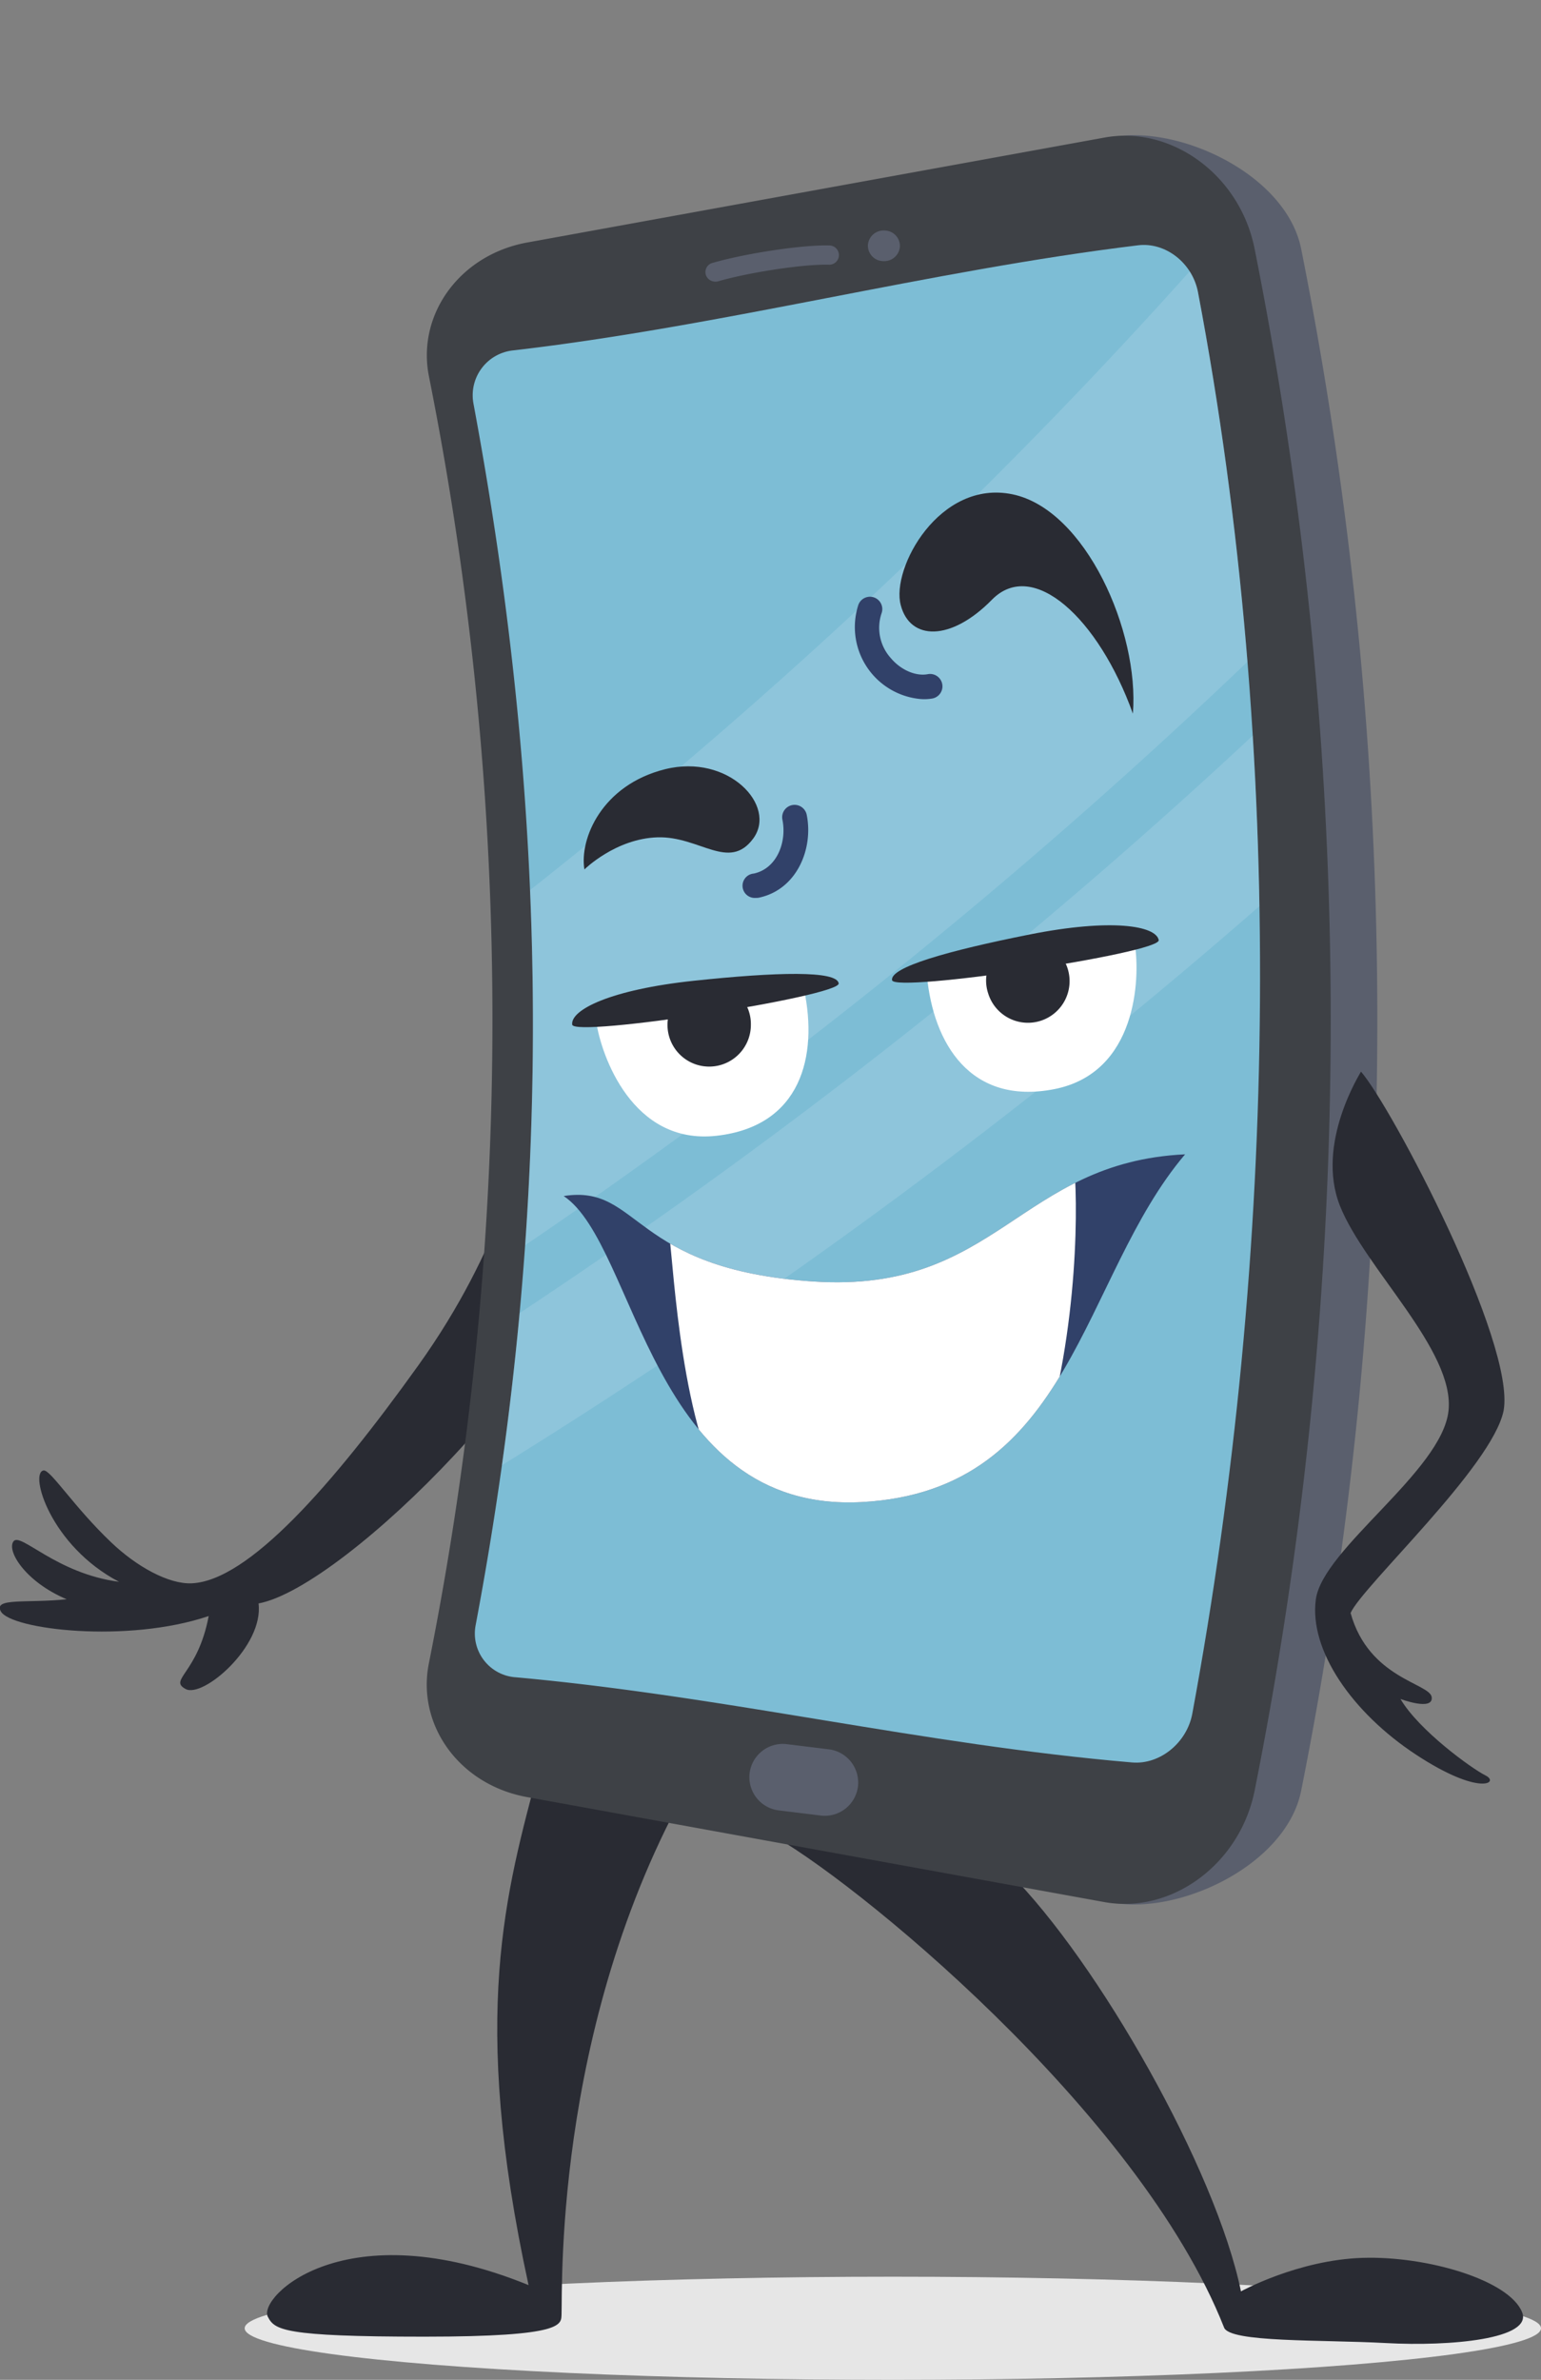 <svg xmlns="http://www.w3.org/2000/svg" xmlns:xlink="http://www.w3.org/1999/xlink" viewBox="0 0 253.56 391.37"><rect x="0" y="0" width="253.56" height="391.37" fill="#808080" stroke="none"/><defs><style>.cls-1{fill:none;}.cls-2{fill:#e6e6e6;}.cls-3{fill:#292b33;}.cls-4{fill:#5a5f6d;}.cls-5{fill:#3e4146;}.cls-6{clip-path:url(#clip-path);}.cls-7{fill:#7dbdd5;}.cls-8{fill:#d2e6f5;opacity:0.2;}.cls-9{fill:#314169;}.cls-10{fill:#fff;}.cls-11{clip-path:url(#clip-path-2);}</style><clipPath id="clip-path" transform="translate(0 22.23)"><path class="cls-1" d="M187.26,18.11C153,22.27,118.81,31.41,84.56,35.38a7.42,7.42,0,0,0-6.65,8.79c12.71,68.19,13.24,132.47.36,200.83a7.21,7.21,0,0,0,6.67,8.61c34.43,3.12,66.88,11.06,101.34,14,4.54.39,9-3.2,9.9-8,14.07-76,15.31-158,.95-233.74C196.22,21,191.76,17.56,187.26,18.11Z"/></clipPath><clipPath id="clip-path-2" transform="translate(0 22.23)"><path class="cls-1" d="M92.75,174.46c12.67-2,10.94,12.09,41.15,14.06S167.63,168.91,195,167.6c-17.22,20.25-18.39,55.35-53.22,57.19S104.82,182.53,92.75,174.46Z"/></clipPath></defs><g id="Слой_2" data-name="Слой 2"><g id="_лой_1" data-name="‘лой_1"><ellipse class="cls-2" cx="146.91" cy="382.89" rx="106.65" ry="8.48"/><path class="cls-3" d="M87,166.33c2.48-1,7.89-.06,8.51,16.29S57,238.76,42.54,241.46c.9,7-9.13,15.63-12,14.07s2-2.5,3.8-12c-13.4,4.54-32.55,2.22-34.2-.76-1.27-2.3,4.29-1.31,10.83-2-6.73-2.83-9.9-7.91-8.76-9.51s7,5.28,17.38,6.64C8.3,232,4.8,220,7.16,219.59c1.12-.21,5,6,11.12,11.81,4.18,4,9.48,6.92,13.27,6.75,9.3-.42,23.06-16,37.26-35.81S85.16,167.06,87,166.33Z" transform="translate(0 22.23)"/><path class="cls-3" d="M126.28,279.13c13.52,7.14,61.1,45.86,75.12,81.38.84,2.53,16,2,26.63,2.58s24.19-.66,22.42-5.07c-2.11-5.27-15.61-9.28-26.26-8.94s-20,5.51-20,5.51c-4.12-20.06-23.49-54.15-38.11-68.81S126.19,278.94,126.28,279.13Z" transform="translate(0 22.23)"/><path class="cls-3" d="M115.86,267c-24.76,40.42-23.3,86.76-23.46,91.3-.08,1.74.7,3.74-22.6,3.74s-24.61-1.13-25.73-3.27c-1.65-3.19,12.55-17.56,42.9-5.21-9.69-44.5-3.72-64.6,1.71-85.09C93.33,250.86,116.11,266.82,115.86,267Z" transform="translate(0 22.23)"/><path class="cls-4" d="M88.81,273.14c33.5,5.85,60.81,11.68,94.3,17.53,11.07,2,28.6-6.24,31-18.48a647.63,647.63,0,0,0,0-253.43C211.71,6.52,194.14-1.69,183.08.3,149.58,6.15,122.31,12,88.81,17.82c-11.07,2-18.08,11.75-16.06,21.87a540.83,540.83,0,0,1,0,211.58C70.73,261.39,77.74,271.15,88.81,273.14Z" transform="translate(0 22.23)"/><path class="cls-5" d="M86.59,273.28l95,17.27c11.06,2.07,22.42-6.11,24.86-18.36a648,648,0,0,0,0-253.43C204.06,6.52,192.7-1.66,181.64.41l-95,17.26c-11.07,2.07-18.08,11.9-16.06,22a540.83,540.83,0,0,1,0,211.58C68.51,261.39,75.52,271.21,86.59,273.28Z" transform="translate(0 22.23)"/><g class="cls-6"><path class="cls-7" d="M187.26,18.11C153,22.27,118.81,31.41,84.56,35.38a7.42,7.42,0,0,0-6.65,8.79c12.71,68.19,13.24,132.47.36,200.83a7.21,7.21,0,0,0,6.67,8.61c34.43,3.12,66.88,11.06,101.34,14,4.54.39,9-3.2,9.9-8,14.07-76,15.31-158,.95-233.74C196.22,21,191.76,17.56,187.26,18.11Z" transform="translate(0 22.23)"/><path class="cls-8" d="M246.73,44.21C186.57,110,116.28,166.56,40.22,212a538.48,538.48,0,0,0,4.37-56.25c71.07-49.49,135.32-109.53,188.4-178A647.16,647.16,0,0,1,246.73,44.21Z" transform="translate(0 22.23)"/><path class="cls-8" d="M251,86C186.89,149.8,113.28,203.88,34.53,246.64q2.36-11.89,4.17-23.86c76.75-44.64,147.92-100.42,209.19-165.61Q249.78,71.52,251,86Z" transform="translate(0 22.23)"/></g><path class="cls-4" d="M148.07,18.38a2.6,2.6,0,0,1-2.83,2.33,2.55,2.55,0,0,1-2.43-2.7,2.6,2.6,0,0,1,2.82-2.33A2.55,2.55,0,0,1,148.07,18.38Z" transform="translate(0 22.23)"/><path class="cls-4" d="M117.61,24.08A1.62,1.62,0,0,1,116.15,23a1.56,1.56,0,0,1,1.11-2c5.56-1.6,14.91-3,19.25-2.86a1.58,1.58,0,1,1-.11,3.16c-4-.12-13,1.22-18.19,2.72A1.54,1.54,0,0,1,117.61,24.08Z" transform="translate(0 22.23)"/><path class="cls-3" d="M223.94,154c5.09,5.88,25.46,44.59,23.47,55.74-1.84,9.19-23.26,28.91-25.18,33.29,3,10.82,13.1,11.55,13.35,13.86s-5.14.28-5.14.28c3,5.12,11.65,11.41,14,12.58s-.92,3.49-11.44-3.42-17.62-17.19-16.49-25.53,20.73-21.07,21.83-31-13.78-23.45-17.86-33.73S223.94,154.09,223.94,154Z" transform="translate(0 22.23)"/><path class="cls-9" d="M151.49,92.73a11.88,11.88,0,0,1-10.26-15.47,2,2,0,0,1,3.83,1.35A7.45,7.45,0,0,0,146.58,86c1.69,2,4.13,3,6.07,2.64a2,2,0,1,1,.77,4A7.78,7.78,0,0,1,151.49,92.73Z" transform="translate(0 22.23)"/><path class="cls-9" d="M124.35,125.43a2,2,0,0,1-.33-4c3.86-.83,5.46-5.24,4.72-8.86a2,2,0,0,1,4-.8c1.12,5.51-1.57,12.28-7.85,13.62A2.35,2.35,0,0,1,124.35,125.43Z" transform="translate(0 22.23)"/><path class="cls-3" d="M96.16,120.75c-.84-5,2.84-13.88,13.27-16.48s18.49,6,14.5,11.41-8.83-.42-15.74-.21S96.16,120.75,96.16,120.75Z" transform="translate(0 22.23)"/><path class="cls-3" d="M186.41,95.13c1.09-13.49-7.8-33.58-19.82-36.07s-20,12.19-18.38,18.22c1.52,5.86,8.25,6,15-.88S180.77,79.43,186.41,95.13Z" transform="translate(0 22.23)"/><path class="cls-10" d="M98.13,145.93c.79,5.28,5.87,20.18,19.77,18.62s16.72-13.08,14.4-24.06C120.9,138.9,98.13,145.93,98.13,145.93Z" transform="translate(0 22.23)"/><path class="cls-3" d="M123.55,146.3a6.86,6.86,0,1,1-6.57-6.84A6.71,6.71,0,0,1,123.55,146.3Z" transform="translate(0 22.23)"/><path class="cls-3" d="M94.15,146.27c.26,2.18,44.14-4.65,43.85-6.78s-10.19-1.88-23.85-.43S93.86,143.83,94.15,146.27Z" transform="translate(0 22.23)"/><path class="cls-10" d="M186.75,133.23c.82,5.28.42,21-13.32,23.66s-19.86-7.5-20.91-18.67C162.93,133.31,186.75,133.23,186.75,133.23Z" transform="translate(0 22.23)"/><path class="cls-3" d="M162.6,141.15a6.85,6.85,0,1,0,4.23-8.48A6.7,6.7,0,0,0,162.6,141.15Z" transform="translate(0 22.23)"/><path class="cls-3" d="M190.66,132.37c.4,2.16-43.53,8.71-43.88,6.59s9.16-4.83,22.63-7.51S190.21,130,190.66,132.37Z" transform="translate(0 22.23)"/><g class="cls-11"><path class="cls-9" d="M92.75,174.46c12.67-2,10.94,12.09,41.15,14.06S167.63,168.91,195,167.6c-17.22,20.25-18.39,55.35-53.22,57.19S104.82,182.53,92.75,174.46Z" transform="translate(0 22.23)"/><path class="cls-10" d="M110.13,181c.73,5.28,2,32.3,9.87,43.7s46.91,5.95,53.37-15.89c4.83-20.5,3.74-40,3-41.67S110.13,181,110.13,181Z" transform="translate(0 22.23)"/></g><path class="cls-4" d="M135.05,276.34l-6.93-.85a5.51,5.51,0,0,1-4.78-6.11h0a5.5,5.5,0,0,1,6.12-4.78l6.93.85a5.51,5.51,0,0,1,4.78,6.11h0A5.5,5.5,0,0,1,135.05,276.34Z" transform="translate(0 22.23)"/></g></g></svg>